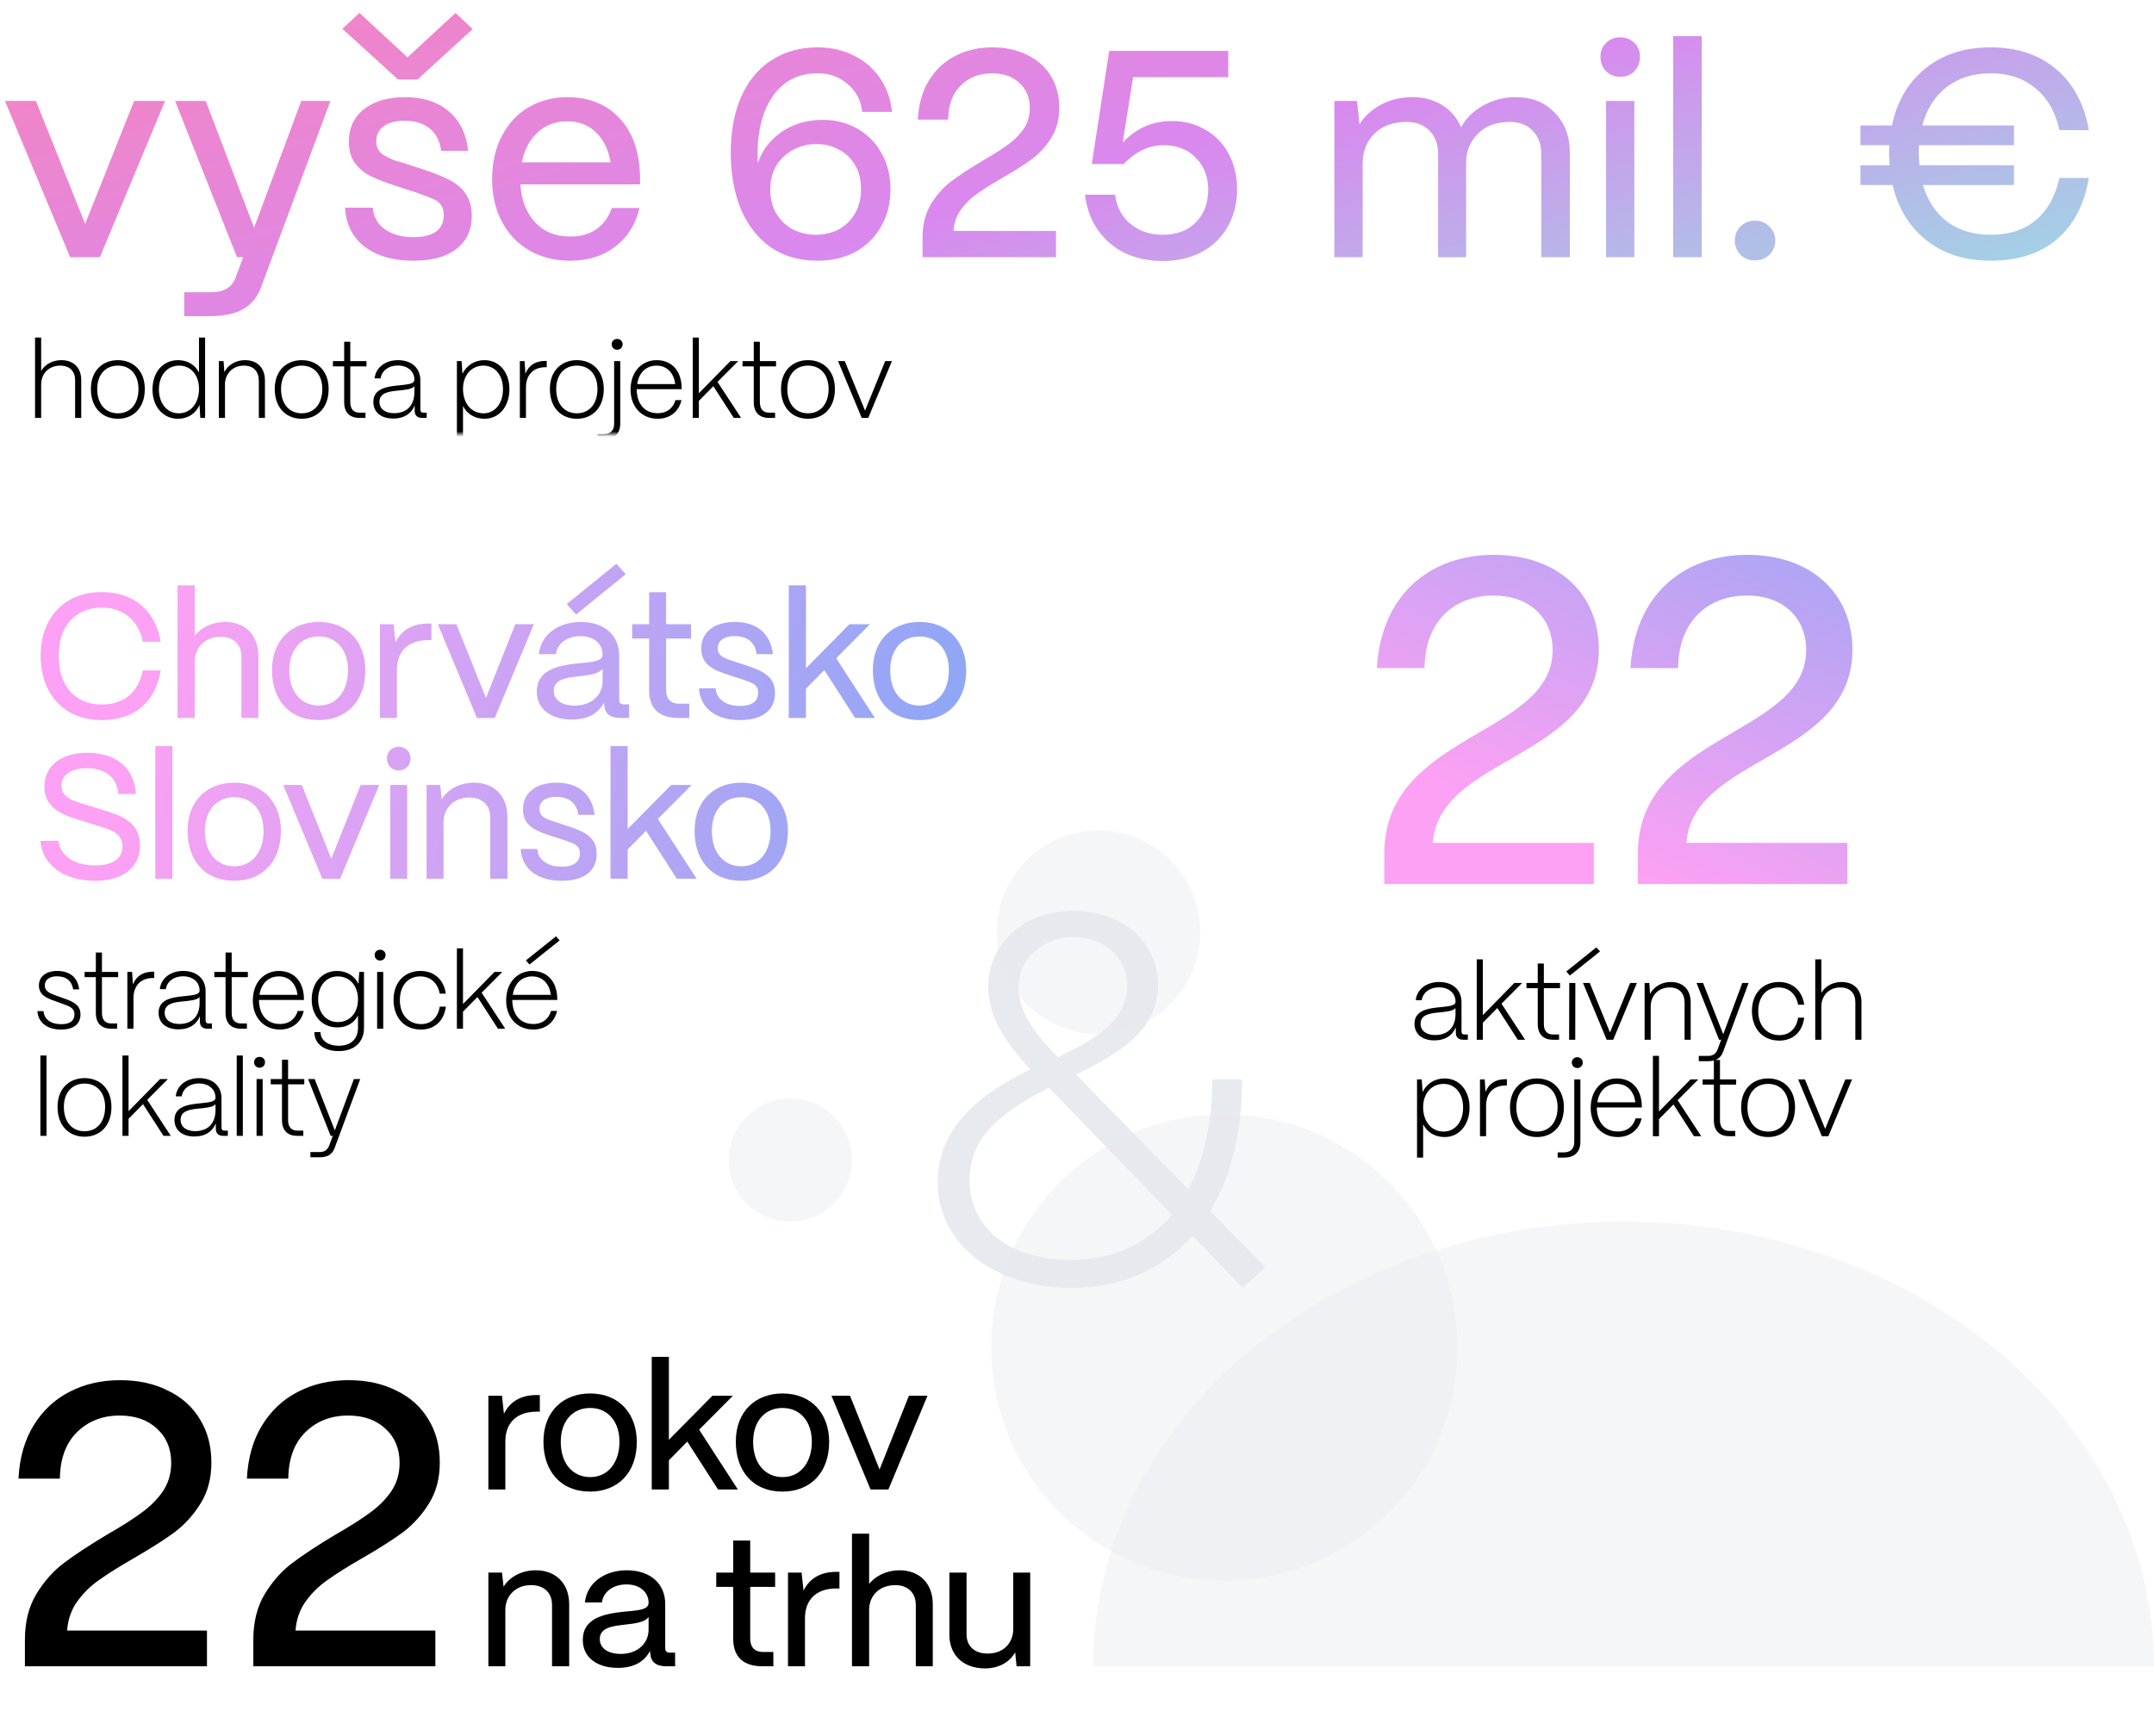 <svg width="402" height="324" viewBox="0 0 402 324" fill="none" xmlns="http://www.w3.org/2000/svg">
<g clip-path="url(#clip0_96_2)">
<path d="M200.031 240.366C185.33 240.366 175 232.012 175 220.612C175 210.097 183.443 203.905 192.283 199.581C187.416 194.274 184.436 189.655 184.436 184.152C184.436 176.093 191.092 170 200.329 170C209.368 170 216.123 175.7 216.123 183.857C216.123 192.407 208.772 196.633 200.826 200.564L221.785 221.988C224.665 216.485 226.254 209.507 226.254 201.448H231.817C231.817 211.276 229.731 219.629 225.857 226.017L236.187 236.533L231.916 240.366L222.579 230.636C217.017 236.828 209.368 240.366 200.031 240.366ZM197.449 197.321C204.004 194.176 210.362 190.638 210.362 184.053C210.362 178.845 206.19 174.914 200.429 174.914C194.568 174.914 190.098 178.845 190.098 184.348C190.098 188.672 192.879 192.702 197.449 197.321ZM199.733 235.157C207.68 235.157 214.136 232.11 218.705 226.705L195.76 203.021C188.012 207.05 180.96 211.472 180.96 220.317C180.96 229.359 188.608 235.157 199.733 235.157Z" fill="#E7EAEF"/>
<path opacity="0.4" d="M204 311C204 300.1 206.561 289.307 211.536 279.237C216.511 269.167 223.803 260.017 232.996 252.31C242.189 244.603 253.103 238.489 265.114 234.318C277.126 230.147 289.999 228 303 228C316.001 228 328.874 230.147 340.886 234.318C352.897 238.489 363.811 244.603 373.004 252.31C382.197 260.017 389.489 269.167 394.464 279.237C399.439 289.307 402 300.1 402 311H204Z" fill="#E7EAEF"/>
<path d="M298.394 121.246C298.394 141.699 268.448 141.095 267.412 157.319H297.445V165H258.351V159.304C258.351 136.78 289.764 137.384 289.764 121.332C289.764 115.291 285.449 111.149 278.717 111.149C271.641 111.149 265.945 115.723 265.859 124.698H256.97C257.747 110.976 266.894 103.554 278.804 103.554C290.627 103.554 298.394 110.717 298.394 121.246ZM345.717 121.246C345.717 141.699 315.771 141.095 314.736 157.319H344.768V165H305.674V159.304C305.674 136.78 337.087 137.384 337.087 121.332C337.087 115.291 332.772 111.149 326.041 111.149C318.964 111.149 313.269 115.723 313.182 124.698H304.293C305.07 110.976 314.218 103.554 326.127 103.554C337.95 103.554 345.717 110.717 345.717 121.246Z" fill="url(#paint0_linear_96_2)"/>
<path d="M267.7 194.181C265.4 194.181 264 192.981 263.98 191.101C263.98 188.701 266.26 188.281 268.06 188.061C270.06 187.821 271.64 187.841 271.64 186.941C271.64 185.381 270.42 184.281 268.54 184.281C266.88 184.281 265.56 185.201 265.34 186.681H264.22C264.42 184.661 266.22 183.281 268.58 183.281C271.18 183.281 272.76 184.801 272.76 187.061V192.521C272.76 192.901 272.94 193.081 273.3 193.081H273.94V194.061H273.12C272.18 194.061 271.7 193.601 271.7 192.721V191.741C271.04 193.321 269.68 194.181 267.7 194.181ZM267.84 193.181C270.22 193.181 271.64 191.741 271.64 189.261V188.141C271.24 188.721 269.84 188.841 268.4 188.981C266.78 189.141 265.12 189.421 265.12 191.061C265.12 192.361 266.16 193.181 267.84 193.181ZM276.745 194.061H275.605V179.061H276.745V189.461L282.625 183.461H284.085L280.225 187.341L284.625 194.061H283.265L279.445 188.141L276.745 190.881V194.061ZM290.968 194.061H289.868C287.988 194.061 286.988 193.021 286.988 191.101V184.441H284.888V183.461H286.988V179.841H288.128V183.461H291.148V184.441H288.128V191.101C288.128 192.401 288.728 193.081 289.868 193.081H290.968V194.061ZM298.608 177.581L292.988 182.081L292.308 181.321L297.928 176.821L298.608 177.581ZM293.988 194.061H292.848L292.868 183.461H294.008L293.988 194.061ZM301.073 194.061H299.853L295.433 183.461H296.693L300.473 192.701L304.233 183.461H305.493L301.073 194.061ZM308.072 194.061H306.932V183.461H307.812L307.952 185.501C308.652 184.161 310.112 183.281 311.812 183.281C314.172 183.281 315.532 184.761 315.532 187.101V194.061H314.392V187.161C314.392 185.401 313.432 184.301 311.612 184.301C309.532 184.301 308.092 185.781 308.072 187.801V194.061ZM318.805 198.061H317.045V197.081H318.805C319.765 197.081 320.285 196.601 320.605 195.741L321.225 194.061H320.825L316.625 183.461H317.845L321.605 193.041L325.165 183.461H326.345L321.565 196.341C321.145 197.461 320.305 198.061 318.805 198.061ZM332.06 194.221C328.74 194.221 326.96 191.721 326.96 188.701C326.96 185.161 329.24 183.281 331.98 183.281C334.5 183.281 336.34 184.841 336.72 187.521H335.58C335.22 185.561 333.88 184.301 331.94 184.301C329.52 184.301 328.14 186.201 328.14 188.701C328.14 191.661 329.96 193.201 332.1 193.201C334 193.201 335.28 191.941 335.58 189.941H336.72C336.4 192.581 334.64 194.221 332.06 194.221ZM339.921 194.061H338.781V179.061H339.921V185.301C340.621 184.081 342.041 183.281 343.681 183.281C346.041 183.281 347.401 184.761 347.401 186.981V194.061H346.261V187.041C346.261 185.401 345.301 184.301 343.481 184.301C341.361 184.301 339.941 185.781 339.921 187.801V194.061ZM265.6 216.061H264.46V201.461H265.34L265.5 203.821C266.24 202.281 267.74 201.281 269.6 201.281C272.32 201.281 274.26 203.481 274.26 206.701C274.26 209.921 272.36 212.221 269.6 212.221C267.8 212.221 266.34 211.321 265.6 209.841V216.061ZM269.42 211.201C271.58 211.201 273.06 209.361 273.06 206.701C273.06 204.101 271.58 202.301 269.42 202.301C267.18 202.301 265.6 204.081 265.6 206.641C265.6 209.401 267.2 211.201 269.42 211.201ZM277.348 212.061H276.208V201.461H277.088L277.248 203.821C277.848 202.241 279.128 201.421 280.988 201.421H281.228V202.601H280.988C278.728 202.601 277.348 204.021 277.348 206.361V212.061ZM286.851 212.221C283.911 212.221 281.811 210.141 281.811 206.661C281.811 203.141 284.091 201.281 286.851 201.281C289.771 201.281 291.871 203.321 291.871 206.661C291.871 210.301 289.631 212.221 286.851 212.221ZM286.851 211.201C289.231 211.201 290.691 209.381 290.691 206.661C290.691 204.021 289.191 202.301 286.851 202.301C284.491 202.301 282.991 204.021 282.991 206.661C282.991 209.521 284.571 211.201 286.851 211.201ZM294.366 199.341C293.786 199.341 293.346 198.901 293.346 198.321C293.346 197.741 293.786 197.321 294.366 197.321C294.946 197.321 295.386 197.741 295.386 198.321C295.386 198.901 294.946 199.341 294.366 199.341ZM291.866 216.061H290.706V215.081H291.866C293.126 215.081 293.806 214.401 293.806 213.121V201.461H294.946V213.121C294.946 215.021 293.846 216.061 291.866 216.061ZM301.931 212.221C298.951 212.221 296.871 209.981 296.871 206.801C296.871 203.181 299.211 201.281 301.731 201.281C304.491 201.281 306.351 203.181 306.411 206.441V206.701H298.011C298.051 209.521 299.551 211.181 301.931 211.181C303.771 211.181 304.851 210.121 305.251 208.741H306.371C305.891 210.921 304.151 212.221 301.931 212.221ZM298.111 205.741H305.211C304.971 203.821 303.791 202.301 301.731 202.301C299.791 202.301 298.431 203.601 298.111 205.741ZM309.618 212.061H308.478V197.061H309.618V207.461L315.498 201.461H316.958L313.098 205.341L317.497 212.061H316.138L312.318 206.141L309.618 208.881V212.061ZM323.84 212.061H322.74C320.86 212.061 319.86 211.021 319.86 209.101V202.441H317.76V201.461H319.86V197.841H321V201.461H324.02V202.441H321V209.101C321 210.401 321.6 211.081 322.74 211.081H323.84V212.061ZM329.988 212.221C327.048 212.221 324.948 210.141 324.948 206.661C324.948 203.141 327.228 201.281 329.988 201.281C332.908 201.281 335.008 203.321 335.008 206.661C335.008 210.301 332.768 212.221 329.988 212.221ZM329.988 211.201C332.368 211.201 333.828 209.381 333.828 206.661C333.828 204.021 332.328 202.301 329.988 202.301C327.628 202.301 326.128 204.021 326.128 206.661C326.128 209.521 327.708 211.201 329.988 211.201ZM341.231 212.061H340.011L335.591 201.461H336.851L340.631 210.701L344.391 201.461H345.651L341.231 212.061Z" fill="black"/>
<path d="M19.002 134.396C11.907 134.396 7.584 129.479 7.584 122.384C7.584 115.454 11.874 110.504 19.002 110.504C24.942 110.504 29.001 113.936 29.991 119.777H26.658C25.866 115.784 22.995 113.408 19.002 113.408C14.019 113.408 10.95 116.906 10.95 122.384C10.95 128.06 14.019 131.492 19.002 131.492C23.127 131.492 25.833 129.215 26.658 125.123H29.991C28.968 131.129 25.041 134.396 19.002 134.396ZM36.34 134H33.139V109.25H36.34V118.622C37.561 117.104 39.64 116.081 41.983 116.081C45.745 116.081 48.22 118.523 48.22 122.417V134H45.052V122.549C45.052 120.305 43.567 118.853 41.257 118.853C38.188 118.853 36.373 120.866 36.34 123.407V134ZM59.473 134.396C53.83 134.396 50.761 130.403 50.761 125.09C50.761 119.282 54.589 116.081 59.473 116.081C65.083 116.081 68.185 120.074 68.185 125.09C68.185 131.063 64.489 134.396 59.473 134.396ZM59.473 131.69C62.971 131.69 64.951 128.786 64.951 125.09C64.951 121.328 62.806 118.787 59.473 118.787C56.14 118.787 53.995 121.328 53.995 125.09C53.995 129.347 56.404 131.69 59.473 131.69ZM74.076 134H70.908V116.51H73.449L73.812 119.876C74.934 117.599 76.98 116.378 79.884 116.378H80.511V119.48H79.884C76.221 119.48 74.076 121.559 74.076 125.024V134ZM92.342 134H89.009L81.716 116.51H85.181L90.692 130.271L96.17 116.51H99.635L92.342 134ZM116.782 107.171L107.509 114.695L105.76 112.748L115.033 105.224L116.782 107.171ZM106.75 134.297C102.757 134.297 100.15 132.284 100.183 129.05C100.183 125.024 104.143 124.232 107.608 123.836C110.281 123.572 112.459 123.539 112.459 122.153C112.459 120.14 110.809 118.721 108.334 118.721C105.859 118.721 104.011 120.074 103.747 122.087H100.579C100.909 118.556 104.11 116.081 108.4 116.081C112.855 116.081 115.561 118.655 115.561 122.351V130.634C115.561 131.195 115.858 131.459 116.452 131.459H117.409V134H115.759C113.911 134 112.888 133.208 112.789 131.69C112.756 131.525 112.723 131.327 112.723 131.129C111.7 133.109 109.753 134.297 106.75 134.297ZM107.278 131.69C110.314 131.69 112.459 129.809 112.459 127.136V124.793C111.766 125.816 109.918 126.014 107.872 126.245C105.562 126.509 103.351 126.839 103.351 128.918C103.351 130.634 104.869 131.69 107.278 131.69ZM128.64 134H126.594C123.03 134 121.149 132.218 121.149 128.885V119.183H117.981V116.51H121.149V110.537H124.317V116.51H128.97V119.183H124.317V128.786C124.317 130.436 125.142 131.327 126.693 131.327H128.64V134ZM138.067 134.396C133.678 134.396 130.675 132.218 130.444 128.456H133.546C133.711 130.601 135.625 131.756 138.067 131.756C140.377 131.756 141.499 130.865 141.499 129.248C141.499 127.73 140.278 127.4 138.562 126.806L136.12 126.014C133.414 125.123 130.873 124.232 130.873 121.064C130.873 118.028 133.216 116.081 137.176 116.081C141.103 116.081 143.809 118.16 144.238 122.087H141.202C140.938 119.81 139.321 118.721 137.11 118.721C135.097 118.721 133.942 119.612 133.942 120.998C133.942 122.648 135.724 123.011 137.077 123.473L139.387 124.232C142.687 125.321 144.634 126.41 144.634 129.38C144.634 132.515 142.324 134.396 138.067 134.396ZM150.41 134H147.209V109.25H150.41V124.727L158.528 116.51H162.356L156.053 122.846L163.28 134H159.584L153.842 125.057L150.41 128.555V134ZM171.61 134.396C165.967 134.396 162.898 130.403 162.898 125.09C162.898 119.282 166.726 116.081 171.61 116.081C177.22 116.081 180.322 120.074 180.322 125.09C180.322 131.063 176.626 134.396 171.61 134.396ZM171.61 131.69C175.108 131.69 177.088 128.786 177.088 125.09C177.088 121.328 174.943 118.787 171.61 118.787C168.277 118.787 166.132 121.328 166.132 125.09C166.132 129.347 168.541 131.69 171.61 131.69ZM17.781 164.396C11.874 164.396 7.848 161.393 7.551 156.938H10.917C11.247 159.743 13.854 161.525 17.781 161.525C21.114 161.525 22.863 160.172 22.863 157.961C22.863 155.783 21.048 154.958 18.837 154.298L14.91 153.077C12.765 152.384 8.277 151.328 8.277 146.807C8.277 143.045 11.346 140.504 16.263 140.504C21.642 140.504 25.041 143.276 25.371 148.193H22.071C21.873 145.157 19.728 143.375 16.131 143.375C13.359 143.375 11.478 144.596 11.478 146.642C11.478 148.985 13.854 149.513 15.966 150.173L19.596 151.295C22.665 152.252 26.13 153.44 26.13 157.796C26.13 161.888 22.962 164.396 17.781 164.396ZM32.182 164H28.982V139.25H32.182V164ZM43.714 164.396C38.071 164.396 35.002 160.403 35.002 155.09C35.002 149.282 38.83 146.081 43.714 146.081C49.324 146.081 52.426 150.074 52.426 155.09C52.426 161.063 48.73 164.396 43.714 164.396ZM43.714 161.69C47.212 161.69 49.192 158.786 49.192 155.09C49.192 151.328 47.047 148.787 43.714 148.787C40.381 148.787 38.236 151.328 38.236 155.09C38.236 159.347 40.645 161.69 43.714 161.69ZM63.482 164H60.149L52.856 146.51H56.321L61.832 160.271L67.31 146.51H70.775L63.482 164ZM74.41 143.804C73.156 143.804 72.199 142.814 72.199 141.56C72.199 140.306 73.156 139.382 74.41 139.382C75.697 139.382 76.621 140.306 76.621 141.56C76.621 142.814 75.697 143.804 74.41 143.804ZM75.994 164H72.826V146.51H75.994V164ZM82.778 164H79.61V146.51H82.151L82.448 149.15C83.57 147.302 85.847 146.081 88.454 146.081C92.183 146.081 94.691 148.523 94.691 152.417V164H91.49V152.549C91.49 150.305 90.038 148.853 87.563 148.853C84.659 148.853 82.811 150.866 82.778 153.407V164ZM104.792 164.396C100.403 164.396 97.4 162.218 97.169 158.456H100.271C100.436 160.601 102.35 161.756 104.792 161.756C107.102 161.756 108.224 160.865 108.224 159.248C108.224 157.73 107.003 157.4 105.287 156.806L102.845 156.014C100.139 155.123 97.598 154.232 97.598 151.064C97.598 148.028 99.941 146.081 103.901 146.081C107.828 146.081 110.534 148.16 110.963 152.087H107.927C107.663 149.81 106.046 148.721 103.835 148.721C101.822 148.721 100.667 149.612 100.667 150.998C100.667 152.648 102.449 153.011 103.802 153.473L106.112 154.232C109.412 155.321 111.359 156.41 111.359 159.38C111.359 162.515 109.049 164.396 104.792 164.396ZM117.136 164H113.935V139.25H117.136V154.727L125.254 146.51H129.082L122.779 152.846L130.006 164H126.31L120.568 155.057L117.136 158.555V164ZM138.335 164.396C132.692 164.396 129.623 160.403 129.623 155.09C129.623 149.282 133.451 146.081 138.335 146.081C143.945 146.081 147.047 150.074 147.047 155.09C147.047 161.063 143.351 164.396 138.335 164.396ZM138.335 161.69C141.833 161.69 143.813 158.786 143.813 155.09C143.813 151.328 141.668 148.787 138.335 148.787C135.002 148.787 132.857 151.328 132.857 155.09C132.857 159.347 135.266 161.69 138.335 161.69Z" fill="url(#paint1_linear_96_2)"/>
<path d="M11.38 192.16C8.9 192.16 7.12 190.92 6.98 188.72H8.12C8.24 190.3 9.56 191.16 11.421 191.16C13.12 191.16 13.9 190.48 13.9 189.3C13.9 188.2 13.04 187.84 11.82 187.4L10.161 186.8C8.86 186.34 7.26 185.78 7.26 183.94C7.26 182.28 8.58 181.22 10.661 181.22C13.001 181.22 14.501 182.4 14.78 184.66H13.661C13.38 183.04 12.341 182.22 10.601 182.22C9.24 182.22 8.36 182.88 8.36 183.92C8.36 185.08 9.4 185.42 10.521 185.84L12.101 186.4C13.82 187.02 15.021 187.64 15.021 189.34C15.021 191.08 13.78 192.16 11.38 192.16ZM21.868 192H20.768C18.888 192 17.888 190.96 17.888 189.04V182.38H15.788V181.4H17.888V177.78H19.028V181.4H22.048V182.38H19.028V189.04C19.028 190.34 19.628 191.02 20.768 191.02H21.868V192ZM24.909 192H23.769V181.4H24.649L24.809 183.76C25.409 182.18 26.689 181.36 28.549 181.36H28.789V182.54H28.549C26.289 182.54 24.909 183.96 24.909 186.3V192ZM33.309 192.12C31.009 192.12 29.609 190.92 29.589 189.04C29.589 186.64 31.869 186.22 33.669 186C35.669 185.76 37.249 185.78 37.249 184.88C37.249 183.32 36.029 182.22 34.149 182.22C32.489 182.22 31.169 183.14 30.949 184.62H29.829C30.029 182.6 31.829 181.22 34.189 181.22C36.789 181.22 38.369 182.74 38.369 185V190.46C38.369 190.84 38.549 191.02 38.909 191.02H39.549V192H38.729C37.789 192 37.309 191.54 37.309 190.66V189.68C36.649 191.26 35.289 192.12 33.309 192.12ZM33.449 191.12C35.829 191.12 37.249 189.68 37.249 187.2V186.08C36.849 186.66 35.449 186.78 34.009 186.92C32.389 187.08 30.729 187.36 30.729 189C30.729 190.3 31.769 191.12 33.449 191.12ZM46.078 192H44.978C43.098 192 42.098 190.96 42.098 189.04V182.38H39.998V181.4H42.098V177.78H43.238V181.4H46.258V182.38H43.238V189.04C43.238 190.34 43.838 191.02 44.978 191.02H46.078V192ZM52.246 192.16C49.266 192.16 47.186 189.92 47.186 186.74C47.186 183.12 49.526 181.22 52.046 181.22C54.806 181.22 56.666 183.12 56.726 186.38V186.64H48.326C48.366 189.46 49.866 191.12 52.246 191.12C54.086 191.12 55.166 190.06 55.566 188.68H56.686C56.206 190.86 54.466 192.16 52.246 192.16ZM48.426 185.68H55.526C55.286 183.76 54.106 182.24 52.046 182.24C50.106 182.24 48.746 183.54 48.426 185.68ZM63.213 196.18C60.453 196.18 58.673 194.8 58.673 192.64H59.813C59.833 194.14 61.153 195.18 63.213 195.18C65.453 195.18 66.813 193.94 66.813 191.84V189.54C66.113 190.9 64.753 191.76 62.953 191.76C60.133 191.76 58.173 189.62 58.173 186.54C58.173 183.4 60.133 181.22 62.913 181.22C64.753 181.22 66.213 182.18 66.893 183.64L67.053 181.4H67.933V191.84C67.933 194.46 66.193 196.18 63.213 196.18ZM63.053 190.76C65.313 190.76 66.813 189.02 66.813 186.52C66.813 184 65.273 182.24 63.053 182.24C60.873 182.24 59.373 184 59.373 186.54C59.373 189.02 60.873 190.76 63.053 190.76ZM70.942 179.28C70.362 179.28 69.922 178.84 69.922 178.26C69.922 177.68 70.362 177.26 70.942 177.26C71.522 177.26 71.962 177.68 71.962 178.26C71.962 178.84 71.522 179.28 70.942 179.28ZM71.522 192H70.382V181.4H71.522V192ZM78.547 192.16C75.227 192.16 73.447 189.66 73.447 186.64C73.447 183.1 75.727 181.22 78.467 181.22C80.987 181.22 82.827 182.78 83.207 185.46H82.067C81.707 183.5 80.367 182.24 78.427 182.24C76.007 182.24 74.627 184.14 74.627 186.64C74.627 189.6 76.447 191.14 78.587 191.14C80.487 191.14 81.767 189.88 82.067 187.88H83.207C82.887 190.52 81.127 192.16 78.547 192.16ZM86.409 192H85.269V177H86.409V187.4L92.289 181.4H93.749L89.889 185.28L94.289 192H92.929L89.109 186.08L86.409 188.82V192ZM104.443 175.52L98.823 180.02L98.144 179.26L103.763 174.76L104.443 175.52ZM99.523 192.16C96.543 192.16 94.463 189.92 94.463 186.74C94.463 183.12 96.803 181.22 99.323 181.22C102.083 181.22 103.943 183.12 104.003 186.38V186.64H95.603C95.644 189.46 97.144 191.12 99.523 191.12C101.363 191.12 102.443 190.06 102.843 188.68H103.963C103.483 190.86 101.743 192.16 99.523 192.16ZM95.704 185.68H102.803C102.563 183.76 101.383 182.24 99.323 182.24C97.383 182.24 96.023 183.54 95.704 185.68ZM8.68 212H7.54V197H8.68V212ZM15.779 212.16C12.839 212.16 10.739 210.08 10.739 206.6C10.739 203.08 13.019 201.22 15.779 201.22C18.699 201.22 20.799 203.26 20.799 206.6C20.799 210.24 18.559 212.16 15.779 212.16ZM15.779 211.14C18.159 211.14 19.619 209.32 19.619 206.6C19.619 203.96 18.119 202.24 15.779 202.24C13.419 202.24 11.919 203.96 11.919 206.6C11.919 209.46 13.499 211.14 15.779 211.14ZM23.994 212H22.854V197H23.994V207.4L29.874 201.4H31.334L27.474 205.28L31.874 212H30.514L26.694 206.08L23.994 208.82V212ZM36.278 212.12C33.978 212.12 32.578 210.92 32.558 209.04C32.558 206.64 34.838 206.22 36.638 206C38.638 205.76 40.218 205.78 40.218 204.88C40.218 203.32 38.998 202.22 37.118 202.22C35.458 202.22 34.138 203.14 33.918 204.62H32.798C32.998 202.6 34.798 201.22 37.158 201.22C39.758 201.22 41.338 202.74 41.338 205V210.46C41.338 210.84 41.518 211.02 41.878 211.02H42.518V212H41.698C40.758 212 40.278 211.54 40.278 210.66V209.68C39.618 211.26 38.258 212.12 36.278 212.12ZM36.418 211.12C38.798 211.12 40.218 209.68 40.218 207.2V206.08C39.818 206.66 38.418 206.78 36.978 206.92C35.358 207.08 33.698 207.36 33.698 209C33.698 210.3 34.738 211.12 36.418 211.12ZM45.323 212H44.183V197H45.323V212ZM48.441 199.28C47.861 199.28 47.421 198.84 47.421 198.26C47.421 197.68 47.861 197.26 48.441 197.26C49.021 197.26 49.461 197.68 49.461 198.26C49.461 198.84 49.021 199.28 48.441 199.28ZM49.021 212H47.881V201.4H49.021V212ZM56.606 212H55.506C53.626 212 52.626 210.96 52.626 209.04V202.38H50.526V201.4H52.626V197.78H53.766V201.4H56.786V202.38H53.766V209.04C53.766 210.34 54.366 211.02 55.506 211.02H56.606V212ZM59.687 216H57.927V215.02H59.687C60.647 215.02 61.167 214.54 61.487 213.68L62.107 212H61.707L57.507 201.4H58.727L62.487 210.98L66.047 201.4H67.227L62.447 214.28C62.027 215.4 61.187 216 59.687 216Z" fill="black"/>
<path d="M94.312 278H91.144V260.51H93.686L94.049 263.876C95.171 261.599 97.216 260.378 100.121 260.378H100.748V263.48H100.121C96.457 263.48 94.312 265.559 94.312 269.024V278ZM110.133 278.396C104.49 278.396 101.421 274.403 101.421 269.09C101.421 263.282 105.249 260.081 110.133 260.081C115.743 260.081 118.845 264.074 118.845 269.09C118.845 275.063 115.149 278.396 110.133 278.396ZM110.133 275.69C113.631 275.69 115.611 272.786 115.611 269.09C115.611 265.328 113.466 262.787 110.133 262.787C106.8 262.787 104.655 265.328 104.655 269.09C104.655 273.347 107.064 275.69 110.133 275.69ZM124.835 278H121.634V253.25H124.835V268.727L132.953 260.51H136.781L130.478 266.846L137.705 278H134.009L128.267 269.057L124.835 272.555V278ZM146.035 278.396C140.392 278.396 137.323 274.403 137.323 269.09C137.323 263.282 141.151 260.081 146.035 260.081C151.645 260.081 154.747 264.074 154.747 269.09C154.747 275.063 151.051 278.396 146.035 278.396ZM146.035 275.69C149.533 275.69 151.513 272.786 151.513 269.09C151.513 265.328 149.368 262.787 146.035 262.787C142.702 262.787 140.557 265.328 140.557 269.09C140.557 273.347 142.966 275.69 146.035 275.69ZM165.803 278H162.47L155.177 260.51H158.642L164.153 274.271L169.631 260.51H173.096L165.803 278ZM94.312 311H91.144V293.51H93.686L93.983 296.15C95.105 294.302 97.382 293.081 99.989 293.081C103.718 293.081 106.226 295.523 106.226 299.417V311H103.025V299.549C103.025 297.305 101.573 295.853 99.097 295.853C96.194 295.853 94.346 297.866 94.312 300.407V311ZM115.337 311.297C111.344 311.297 108.737 309.284 108.77 306.05C108.77 302.024 112.73 301.232 116.195 300.836C118.868 300.572 121.046 300.539 121.046 299.153C121.046 297.14 119.396 295.721 116.921 295.721C114.446 295.721 112.598 297.074 112.334 299.087H109.166C109.496 295.556 112.697 293.081 116.987 293.081C121.442 293.081 124.148 295.655 124.148 299.351V307.634C124.148 308.195 124.445 308.459 125.039 308.459H125.996V311H124.346C122.498 311 121.475 310.208 121.376 308.69C121.343 308.525 121.31 308.327 121.31 308.129C120.287 310.109 118.34 311.297 115.337 311.297ZM115.865 308.69C118.901 308.69 121.046 306.809 121.046 304.136V301.793C120.353 302.816 118.505 303.014 116.459 303.245C114.149 303.509 111.938 303.839 111.938 305.918C111.938 307.634 113.456 308.69 115.865 308.69ZM144.332 311H142.286C138.722 311 136.841 309.218 136.841 305.885V296.183H133.673V293.51H136.841V287.537H140.009V293.51H144.662V296.183H140.009V305.786C140.009 307.436 140.834 308.327 142.385 308.327H144.332V311ZM150.229 311H147.061V293.51H149.602L149.965 296.876C151.087 294.599 153.133 293.378 156.037 293.378H156.664V296.48H156.037C152.374 296.48 150.229 298.559 150.229 302.024V311ZM162.204 311H159.003V286.25H162.204V295.622C163.425 294.104 165.504 293.081 167.847 293.081C171.609 293.081 174.084 295.523 174.084 299.417V311H170.916V299.549C170.916 297.305 169.431 295.853 167.121 295.853C164.052 295.853 162.237 297.866 162.204 300.407V311ZM183.852 311.396C179.628 311.396 177.186 308.789 177.186 305.159V293.51H180.387V305.027C180.387 307.337 181.971 308.624 184.314 308.624C187.35 308.624 189.066 306.611 189.099 304.103V293.51H192.267V311H189.726L189.462 308.393C188.373 310.34 186.261 311.396 183.852 311.396Z" fill="black"/>
<mask id="mask0_96_2" style="mask-type:luminance" maskUnits="userSpaceOnUse" x="0" y="0" width="397" height="81">
<path d="M397 0H0V81H397V0Z" fill="white"/>
</mask>
<g mask="url(#mask0_96_2)">
<path d="M7.68 78H6.54V63H7.68V69.24C8.38 68.02 9.8 67.22 11.44 67.22C13.8 67.22 15.16 68.7 15.16 70.92V78H14.02V70.98C14.02 69.34 13.06 68.24 11.24 68.24C9.12 68.24 7.7 69.72 7.68 71.74V78ZM22.005 78.16C19.065 78.16 16.965 76.08 16.965 72.6C16.965 69.08 19.245 67.22 22.005 67.22C24.925 67.22 27.025 69.26 27.025 72.6C27.025 76.24 24.785 78.16 22.005 78.16ZM22.005 77.14C24.385 77.14 25.845 75.32 25.845 72.6C25.845 69.96 24.345 68.24 22.005 68.24C19.645 68.24 18.145 69.96 18.145 72.6C18.145 75.46 19.725 77.14 22.005 77.14ZM33.24 78.16C30.44 78.16 28.46 75.92 28.46 72.7C28.46 69.48 30.38 67.22 33.24 67.22C35.02 67.22 36.4 68.1 37.14 69.52V63H38.28V78H37.38L37.24 75.58C36.54 77.16 35.1 78.16 33.24 78.16ZM33.36 77.14C35.6 77.14 37.14 75.26 37.14 72.58C37.14 70 35.62 68.24 33.42 68.24C31.2 68.24 29.66 70.06 29.66 72.7C29.66 75.3 31.18 77.14 33.36 77.14ZM41.985 78H40.845V67.4H41.725L41.865 69.44C42.565 68.1 44.025 67.22 45.725 67.22C48.085 67.22 49.445 68.7 49.445 71.04V78H48.305V71.1C48.305 69.34 47.345 68.24 45.525 68.24C43.445 68.24 42.005 69.72 41.985 71.74V78ZM56.313 78.16C53.373 78.16 51.273 76.08 51.273 72.6C51.273 69.08 53.553 67.22 56.313 67.22C59.233 67.22 61.333 69.26 61.333 72.6C61.333 76.24 59.093 78.16 56.313 78.16ZM56.313 77.14C58.693 77.14 60.153 75.32 60.153 72.6C60.153 69.96 58.653 68.24 56.313 68.24C53.953 68.24 52.453 69.96 52.453 72.6C52.453 75.46 54.033 77.14 56.313 77.14ZM68.213 78H67.113C65.233 78 64.233 76.96 64.233 75.04V68.38H62.133V67.4H64.233V63.78H65.373V67.4H68.393V68.38H65.373V75.04C65.373 76.34 65.973 77.02 67.113 77.02H68.213V78ZM73.394 78.12C71.094 78.12 69.694 76.92 69.674 75.04C69.674 72.64 71.954 72.22 73.754 72C75.754 71.76 77.334 71.78 77.334 70.88C77.334 69.32 76.114 68.22 74.234 68.22C72.574 68.22 71.254 69.14 71.034 70.62H69.914C70.114 68.6 71.914 67.22 74.274 67.22C76.874 67.22 78.454 68.74 78.454 71V76.46C78.454 76.84 78.634 77.02 78.994 77.02H79.634V78H78.814C77.874 78 77.394 77.54 77.394 76.66V75.68C76.734 77.26 75.374 78.12 73.394 78.12ZM73.534 77.12C75.914 77.12 77.334 75.68 77.334 73.2V72.08C76.934 72.66 75.534 72.78 74.094 72.92C72.474 73.08 70.814 73.36 70.814 75C70.814 76.3 71.854 77.12 73.534 77.12ZM86.412 82H85.272V67.4H86.152L86.312 69.76C87.052 68.22 88.552 67.22 90.412 67.22C93.132 67.22 95.072 69.42 95.072 72.64C95.072 75.86 93.172 78.16 90.412 78.16C88.612 78.16 87.152 77.26 86.412 75.78V82ZM90.232 77.14C92.392 77.14 93.872 75.3 93.872 72.64C93.872 70.04 92.392 68.24 90.232 68.24C87.992 68.24 86.412 70.02 86.412 72.58C86.412 75.34 88.012 77.14 90.232 77.14ZM98.159 78H97.019V67.4H97.899L98.059 69.76C98.659 68.18 99.939 67.36 101.799 67.36H102.039V68.54H101.799C99.539 68.54 98.159 69.96 98.159 72.3V78ZM107.663 78.16C104.723 78.16 102.623 76.08 102.623 72.6C102.623 69.08 104.903 67.22 107.663 67.22C110.583 67.22 112.683 69.26 112.683 72.6C112.683 76.24 110.443 78.16 107.663 78.16ZM107.663 77.14C110.043 77.14 111.503 75.32 111.503 72.6C111.503 69.96 110.003 68.24 107.663 68.24C105.303 68.24 103.803 69.96 103.803 72.6C103.803 75.46 105.383 77.14 107.663 77.14ZM115.178 65.28C114.598 65.28 114.158 64.84 114.158 64.26C114.158 63.68 114.598 63.26 115.178 63.26C115.758 63.26 116.198 63.68 116.198 64.26C116.198 64.84 115.758 65.28 115.178 65.28ZM112.678 82H111.518V81.02H112.678C113.938 81.02 114.618 80.34 114.618 79.06V67.4H115.758V79.06C115.758 80.96 114.658 82 112.678 82ZM122.742 78.16C119.762 78.16 117.682 75.92 117.682 72.74C117.682 69.12 120.022 67.22 122.542 67.22C125.302 67.22 127.162 69.12 127.222 72.38V72.64H118.822C118.862 75.46 120.362 77.12 122.742 77.12C124.582 77.12 125.662 76.06 126.062 74.68H127.182C126.702 76.86 124.962 78.16 122.742 78.16ZM118.922 71.68H126.022C125.782 69.76 124.602 68.24 122.542 68.24C120.602 68.24 119.242 69.54 118.922 71.68ZM130.429 78H129.289V63H130.429V73.4L136.309 67.4H137.769L133.909 71.28L138.309 78H136.949L133.129 72.08L130.429 74.82V78ZM144.652 78H143.552C141.672 78 140.672 76.96 140.672 75.04V68.38H138.572V67.4H140.672V63.78H141.812V67.4H144.832V68.38H141.812V75.04C141.812 76.34 142.412 77.02 143.552 77.02H144.652V78ZM150.8 78.16C147.86 78.16 145.76 76.08 145.76 72.6C145.76 69.08 148.04 67.22 150.8 67.22C153.72 67.22 155.82 69.26 155.82 72.6C155.82 76.24 153.58 78.16 150.8 78.16ZM150.8 77.14C153.18 77.14 154.64 75.32 154.64 72.6C154.64 69.96 153.14 68.24 150.8 68.24C148.44 68.24 146.94 69.96 146.94 72.6C146.94 75.46 148.52 77.14 150.8 77.14ZM162.043 78H160.823L156.403 67.4H157.663L161.443 76.64L165.203 67.4H166.463L162.043 78Z" fill="black"/>
</g>
<path opacity="0.4" d="M228.5 295C252.524 295 272 275.524 272 251.5C272 227.476 252.524 208 228.5 208C204.476 208 185 227.476 185 251.5C185 275.524 204.476 295 228.5 295Z" fill="#E7EAEF"/>
<path opacity="0.4" d="M205 193C215.493 193 224 184.493 224 174C224 163.507 215.493 155 205 155C194.507 155 186 163.507 186 174C186 184.493 194.507 193 205 193Z" fill="#E7EAEF"/>
<path opacity="0.4" d="M147.5 228C153.851 228 159 222.851 159 216.5C159 210.149 153.851 205 147.5 205C141.149 205 136 210.149 136 216.5C136 222.851 141.149 228 147.5 228Z" fill="#E7EAEF"/>
<path d="M18.645 48H13.09L0.935 18.85H6.71L15.895 41.785L25.025 18.85H30.8L18.645 48ZM34.383 59V54.545H39.278C40.635 54.545 41.661 54.307 42.358 53.83C43.092 53.39 43.623 52.73 43.953 51.85L45.383 48H44.228L32.678 18.85H38.398L47.418 42.5L56.218 18.85H61.663L48.683 53.72C48.023 55.48 46.923 56.8 45.383 57.68C43.88 58.56 41.845 59 39.278 59H34.383ZM77.098 48.66C73.395 48.66 70.388 47.798 68.078 46.075C65.805 44.315 64.577 41.877 64.393 38.76H69.563C69.71 40.483 70.48 41.84 71.873 42.83C73.267 43.783 75.008 44.26 77.098 44.26C80.912 44.26 82.818 42.867 82.818 40.08C82.818 39.273 82.617 38.632 82.213 38.155C81.847 37.678 81.37 37.33 80.783 37.11C80.197 36.853 79.243 36.487 77.923 36.01L73.853 34.69C71.91 34.067 70.352 33.462 69.178 32.875C68.005 32.288 67.033 31.482 66.263 30.455C65.493 29.428 65.108 28.09 65.108 26.44C65.108 23.873 66.043 21.857 67.913 20.39C69.783 18.887 72.35 18.135 75.613 18.135C78.95 18.135 81.645 18.997 83.698 20.72C85.788 22.443 87.017 24.918 87.383 28.145H82.323C82.103 26.312 81.388 24.918 80.178 23.965C78.968 23.012 77.41 22.535 75.503 22.535C73.853 22.535 72.552 22.883 71.598 23.58C70.682 24.24 70.223 25.157 70.223 26.33C70.223 27.393 70.59 28.2 71.323 28.75C72.093 29.263 72.9 29.667 73.743 29.96C74.623 30.217 75.192 30.382 75.448 30.455L79.298 31.72C81.315 32.38 82.947 33.058 84.193 33.755C85.44 34.452 86.393 35.332 87.053 36.395C87.713 37.422 88.043 38.723 88.043 40.3C88.043 42.94 87.09 44.993 85.183 46.46C83.313 47.927 80.618 48.66 77.098 48.66ZM77.923 14.835H74.293L63.898 5.375L67.088 2.405L76.053 10.71L85.018 2.405L88.208 5.43L77.923 14.835ZM106.416 48.66C103.556 48.66 101.008 48.018 98.771 46.735C96.571 45.452 94.866 43.655 93.656 41.345C92.446 39.035 91.841 36.432 91.841 33.535C91.841 30.345 92.464 27.595 93.711 25.285C94.958 22.938 96.644 21.16 98.771 19.95C100.934 18.74 103.299 18.135 105.866 18.135C109.936 18.135 113.199 19.455 115.656 22.095C118.113 24.735 119.378 28.383 119.451 33.04V34.415H97.121C97.304 37.348 98.221 39.713 99.871 41.51C101.521 43.27 103.703 44.15 106.416 44.15C108.359 44.15 109.991 43.692 111.311 42.775C112.631 41.858 113.584 40.538 114.171 38.815H119.341C118.644 41.858 117.141 44.26 114.831 46.02C112.558 47.78 109.753 48.66 106.416 48.66ZM113.951 30.29C113.548 27.907 112.631 26.037 111.201 24.68C109.808 23.323 108.029 22.645 105.866 22.645C103.703 22.645 101.869 23.323 100.366 24.68C98.863 26.037 97.873 27.907 97.396 30.29H113.951ZM152.605 48.66C149.195 48.66 146.262 47.817 143.805 46.13C141.385 44.407 139.534 42.023 138.25 38.98C137.004 35.937 136.38 32.453 136.38 28.53C136.38 24.46 137.04 20.94 138.36 17.97C139.717 15 141.605 12.745 144.025 11.205C146.482 9.628 149.342 8.84 152.605 8.84C155.099 8.84 157.354 9.353 159.37 10.38C161.387 11.37 163.019 12.782 164.265 14.615C165.512 16.448 166.245 18.538 166.465 20.885H160.91C160.69 18.758 159.792 17.035 158.215 15.715C156.675 14.358 154.805 13.68 152.605 13.68C149.122 13.68 146.39 15.018 144.41 17.695C142.467 20.372 141.459 23.928 141.385 28.365V29.025C141.385 29.648 141.404 30.125 141.44 30.455C142.174 28.145 143.622 26.22 145.785 24.68C147.985 23.14 150.57 22.37 153.54 22.37C155.96 22.37 158.124 22.92 160.03 24.02C161.974 25.12 163.477 26.66 164.54 28.64C165.64 30.583 166.19 32.82 166.19 35.35C166.19 37.953 165.604 40.263 164.43 42.28C163.294 44.297 161.699 45.873 159.645 47.01C157.592 48.11 155.245 48.66 152.605 48.66ZM152.275 43.82C153.742 43.82 155.117 43.508 156.4 42.885C157.684 42.225 158.71 41.253 159.48 39.97C160.287 38.687 160.69 37.147 160.69 35.35C160.69 33.517 160.305 31.977 159.535 30.73C158.765 29.447 157.739 28.493 156.455 27.87C155.209 27.21 153.852 26.88 152.385 26.88C150.919 26.88 149.525 27.21 148.205 27.87C146.885 28.53 145.804 29.502 144.96 30.785C144.154 32.068 143.75 33.608 143.75 35.405C143.75 37.165 144.154 38.687 144.96 39.97C145.767 41.253 146.812 42.225 148.095 42.885C149.415 43.508 150.809 43.82 152.275 43.82ZM197.69 20.115C197.69 22.278 197.195 24.148 196.205 25.725C195.251 27.265 194.078 28.567 192.685 29.63C191.291 30.657 189.421 31.848 187.075 33.205C185.095 34.342 183.518 35.332 182.345 36.175C181.171 36.982 180.163 37.972 179.32 39.145C178.513 40.282 178.055 41.602 177.945 43.105H197.085V48H172.17V44.37C172.17 41.95 172.683 39.878 173.71 38.155C174.773 36.395 176.038 34.965 177.505 33.865C179.008 32.728 180.988 31.427 183.445 29.96C185.425 28.823 186.983 27.833 188.12 26.99C189.293 26.147 190.265 25.175 191.035 24.075C191.805 22.938 192.19 21.637 192.19 20.17C192.19 18.227 191.548 16.668 190.265 15.495C188.981 14.285 187.276 13.68 185.15 13.68C182.803 13.68 180.86 14.432 179.32 15.935C177.78 17.438 176.991 19.565 176.955 22.315H171.29C171.436 19.455 172.133 17.017 173.38 15C174.626 12.983 176.258 11.462 178.275 10.435C180.328 9.372 182.638 8.84 185.205 8.84C187.698 8.84 189.88 9.317 191.75 10.27C193.656 11.187 195.123 12.507 196.15 14.23C197.176 15.917 197.69 17.878 197.69 20.115ZM216.961 48.715C214.357 48.715 212.011 48.22 209.921 47.23C207.867 46.203 206.181 44.755 204.861 42.885C203.577 41.015 202.789 38.833 202.496 36.34H208.106C208.399 38.613 209.352 40.428 210.966 41.785C212.616 43.142 214.632 43.82 217.016 43.82C219.582 43.82 221.636 43.05 223.176 41.51C224.716 39.933 225.486 37.898 225.486 35.405C225.486 32.985 224.716 31.005 223.176 29.465C221.672 27.888 219.674 27.1 217.181 27.1C214.431 27.1 211.937 28.273 209.701 30.62H203.761L207.006 9.5H229.226V14.395H211.461L209.536 26.605C212.029 23.928 215.091 22.59 218.721 22.59C221.067 22.59 223.157 23.14 224.991 24.24C226.861 25.303 228.309 26.807 229.336 28.75C230.362 30.693 230.876 32.893 230.876 35.35C230.876 37.953 230.289 40.282 229.116 42.335C227.979 44.352 226.347 45.928 224.221 47.065C222.131 48.165 219.711 48.715 216.961 48.715ZM249.034 48V18.85H253.269L253.709 23.195C254.699 21.655 256.056 20.427 257.779 19.51C259.539 18.593 261.482 18.135 263.609 18.135C265.736 18.135 267.587 18.63 269.164 19.62C270.741 20.61 271.914 21.985 272.684 23.745C273.564 22.095 274.921 20.757 276.754 19.73C278.624 18.667 280.659 18.135 282.859 18.135C285.902 18.135 288.341 19.107 290.174 21.05C292.044 22.957 292.979 25.45 292.979 28.53V48H287.644V28.75C287.644 26.917 287.112 25.468 286.049 24.405C284.986 23.305 283.556 22.755 281.759 22.755C279.302 22.755 277.341 23.47 275.874 24.9C274.407 26.33 273.656 28.127 273.619 30.29V48H268.394V28.75C268.394 26.917 267.862 25.468 266.799 24.405C265.736 23.305 264.306 22.755 262.509 22.755C260.016 22.755 258.036 23.47 256.569 24.9C255.102 26.33 254.351 28.127 254.314 30.29V48H249.034ZM302.377 14.34C301.35 14.34 300.47 13.992 299.737 13.295C299.04 12.562 298.692 11.663 298.692 10.6C298.692 9.573 299.04 8.712 299.737 8.015C300.434 7.318 301.314 6.97 302.377 6.97C303.44 6.97 304.32 7.318 305.017 8.015C305.714 8.675 306.062 9.537 306.062 10.6C306.062 11.663 305.714 12.562 305.017 13.295C304.32 13.992 303.44 14.34 302.377 14.34ZM305.017 48H299.737V18.85H305.017V48ZM317.589 48H312.254V6.75H317.589V48ZM327.514 48.605C326.45 48.605 325.552 48.257 324.819 47.56C324.122 46.827 323.774 45.928 323.774 44.865C323.774 43.838 324.122 42.977 324.819 42.28C325.552 41.547 326.45 41.18 327.514 41.18C328.577 41.18 329.475 41.547 330.209 42.28C330.942 42.977 331.309 43.838 331.309 44.865C331.309 45.928 330.942 46.827 330.209 47.56C329.475 48.257 328.577 48.605 327.514 48.605ZM371.527 43.82C374.974 43.82 377.779 42.903 379.942 41.07C382.142 39.237 383.609 36.615 384.342 33.205H389.842C388.999 38.192 387 42.023 383.847 44.7C380.694 47.34 376.587 48.66 371.527 48.66C366.76 48.66 362.764 47.395 359.537 44.865C356.347 42.335 354.239 38.888 353.212 34.525H347.217V30.84H352.662C352.589 29.887 352.552 29.153 352.552 28.64C352.552 27.943 352.57 27.43 352.607 27.1H347.217V23.415H353.102C354.019 18.942 356.09 15.403 359.317 12.8C362.544 10.16 366.614 8.84 371.527 8.84C376.477 8.84 380.547 10.197 383.737 12.91C386.964 15.623 388.999 19.418 389.842 24.295H384.342C383.645 20.958 382.16 18.355 379.887 16.485C377.65 14.615 374.864 13.68 371.527 13.68C368.264 13.68 365.514 14.542 363.277 16.265C361.077 17.988 359.574 20.372 358.767 23.415H375.872V27.1H358.162C358.125 27.43 358.107 27.943 358.107 28.64C358.107 29.153 358.144 29.887 358.217 30.84H375.872V34.525H358.877C359.757 37.495 361.279 39.787 363.442 41.4C365.642 43.013 368.337 43.82 371.527 43.82Z" fill="url(#paint2_linear_96_2)" fill-opacity="0.55"/>
<path d="M39.45 272.975C39.45 275.925 38.775 278.475 37.425 280.625C36.125 282.725 34.525 284.5 32.625 285.95C30.725 287.35 28.175 288.975 24.975 290.825C22.275 292.375 20.125 293.725 18.525 294.875C16.925 295.975 15.55 297.325 14.4 298.925C13.3 300.475 12.675 302.275 12.525 304.325H38.625V311H4.65V306.05C4.65 302.75 5.35 299.925 6.75 297.575C8.2 295.175 9.925 293.225 11.925 291.725C13.975 290.175 16.675 288.4 20.025 286.4C22.725 284.85 24.85 283.5 26.4 282.35C28 281.2 29.325 279.875 30.375 278.375C31.425 276.825 31.95 275.05 31.95 273.05C31.95 270.4 31.075 268.275 29.325 266.675C27.575 265.025 25.25 264.2 22.35 264.2C19.15 264.2 16.5 265.225 14.4 267.275C12.3 269.325 11.225 272.225 11.175 275.975H3.45C3.65 272.075 4.6 268.75 6.3 266C8 263.25 10.225 261.175 12.975 259.775C15.775 258.325 18.925 257.6 22.425 257.6C25.825 257.6 28.8 258.25 31.35 259.55C33.95 260.8 35.95 262.6 37.35 264.95C38.75 267.25 39.45 269.925 39.45 272.975ZM82.077 272.975C82.077 275.925 81.402 278.475 80.052 280.625C78.752 282.725 77.152 284.5 75.252 285.95C73.352 287.35 70.802 288.975 67.602 290.825C64.902 292.375 62.752 293.725 61.152 294.875C59.552 295.975 58.177 297.325 57.027 298.925C55.927 300.475 55.302 302.275 55.152 304.325H81.252V311H47.277V306.05C47.277 302.75 47.977 299.925 49.377 297.575C50.827 295.175 52.552 293.225 54.552 291.725C56.602 290.175 59.302 288.4 62.652 286.4C65.352 284.85 67.477 283.5 69.027 282.35C70.627 281.2 71.952 279.875 73.002 278.375C74.052 276.825 74.577 275.05 74.577 273.05C74.577 270.4 73.702 268.275 71.952 266.675C70.202 265.025 67.877 264.2 64.977 264.2C61.777 264.2 59.127 265.225 57.027 267.275C54.927 269.325 53.852 272.225 53.802 275.975H46.077C46.277 272.075 47.227 268.75 48.927 266C50.627 263.25 52.852 261.175 55.602 259.775C58.402 258.325 61.552 257.6 65.052 257.6C68.452 257.6 71.427 258.25 73.977 259.55C76.577 260.8 78.577 262.6 79.977 264.95C81.377 267.25 82.077 269.925 82.077 272.975Z" fill="black"/>
</g>
<defs>
<linearGradient id="paint0_linear_96_2" x1="266.5" y1="195" x2="327.348" y2="63.607" gradientUnits="userSpaceOnUse">
<stop offset="0.314" stop-color="#FCA1F3"/>
<stop offset="1" stop-color="#89A7F5"/>
</linearGradient>
<linearGradient id="paint1_linear_96_2" x1="6.105" y1="108.164" x2="181.662" y2="151.054" gradientUnits="userSpaceOnUse">
<stop offset="0.138" stop-color="#FCA1F3"/>
<stop offset="1" stop-color="#89A7F5"/>
<stop offset="1" stop-color="#DFE0E1" stop-opacity="0"/>
</linearGradient>
<linearGradient id="paint2_linear_96_2" x1="-18.047" y1="1.448" x2="32.296" y2="183.447" gradientUnits="userSpaceOnUse">
<stop stop-color="#F11F84"/>
<stop offset="0.47" stop-color="#BA26E0"/>
<stop offset="1" stop-color="#1AFDC6"/>
</linearGradient>
<clipPath id="clip0_96_2">
<rect width="402" height="324" fill="white"/>
</clipPath>
</defs>
</svg>
